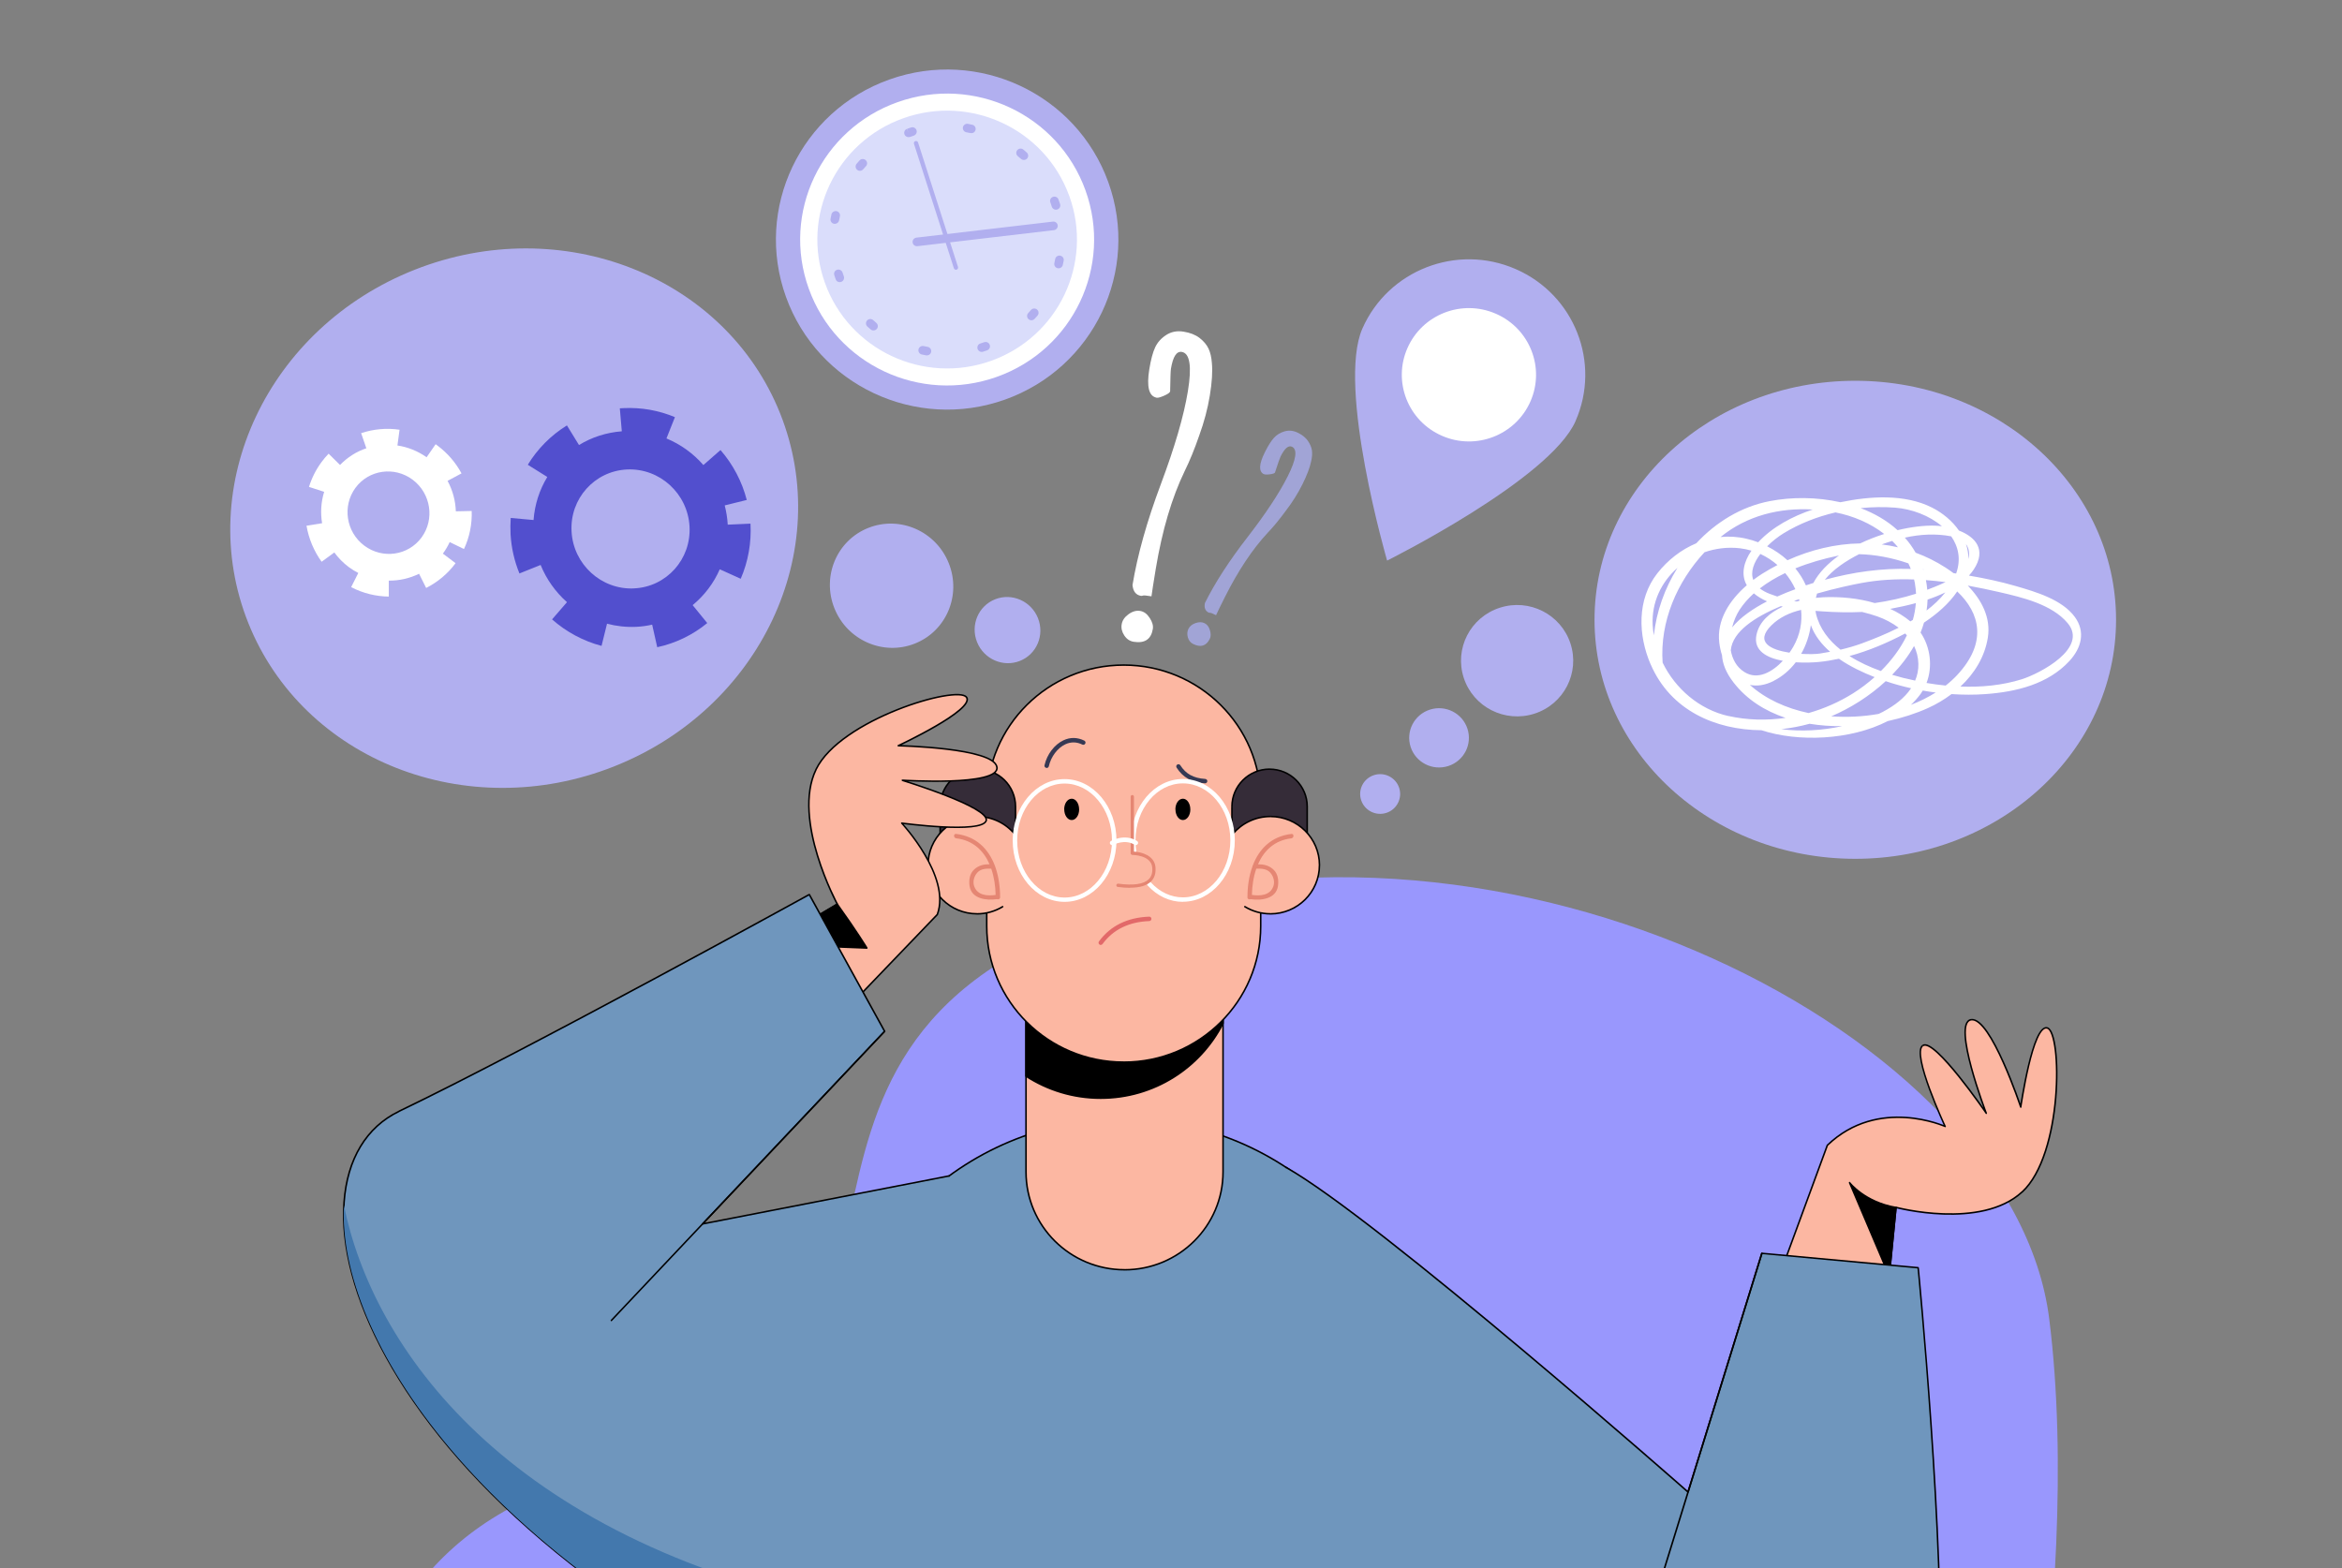 <svg width="539" height="361" viewBox="0 0 539 361" fill="none" xmlns="http://www.w3.org/2000/svg">
<rect x="0" y="0" width="539" height="361" fill="#808080" stroke="none"/>
<g clip-path="url(#clip0_71_928)">
<path d="M158.359 457.178L84.92 458.008C84.92 458.008 55.232 356.236 141.977 338.466C228.722 320.696 160.978 242.38 253.512 210.741C346.046 179.101 463.354 237.736 471.62 303.569C479.886 369.409 459.592 457.178 459.592 457.178H158.359Z" fill="#9997FD"/>
<path d="M190.926 457.804V324.769C190.926 287.631 221.237 257.542 258.615 257.542C295.993 257.542 326.304 287.647 326.304 324.769V457.804H190.926Z" fill="#6F96BD"/>
<path d="M190.918 457.804V457.984H190.926V457.632H190.918V457.812V457.804ZM326.311 457.804V457.624H190.918V457.976H326.311V457.796V457.804ZM326.311 324.769H326.138V457.804H326.493V324.769H326.319H326.311ZM258.622 257.542V257.722C295.914 257.722 326.138 287.749 326.138 324.777H326.493C326.493 287.553 296.111 257.37 258.622 257.37V257.542ZM190.933 324.769H191.107C191.107 287.733 221.339 257.715 258.622 257.715V257.362C221.142 257.362 190.752 287.537 190.752 324.769H190.933ZM190.933 457.804H191.107V324.769H190.752V457.804H190.933ZM190.926 457.624C190.831 457.624 190.744 457.702 190.744 457.804C190.744 457.906 190.823 457.984 190.926 457.984V457.632V457.624ZM326.319 457.804V457.984C326.414 457.984 326.493 457.906 326.493 457.804H326.319ZM190.933 457.804V457.984C191.028 457.984 191.107 457.906 191.107 457.804H190.933Z" fill="black"/>
<path d="M281.472 269.752C281.472 282.181 271.321 292.268 258.804 292.268C246.287 292.268 236.136 282.181 236.136 269.752V232.857C236.136 220.428 246.287 210.341 258.804 210.341C271.321 210.341 281.472 220.428 281.472 232.857V269.752Z" fill="#FCB7A2"/>
<path d="M281.472 232.857H281.299V269.752H281.654V232.857H281.472ZM258.804 210.341V210.521C271.227 210.521 281.299 220.53 281.299 232.865H281.654C281.654 220.334 271.424 210.169 258.804 210.169V210.349V210.341ZM236.136 232.857H236.31C236.31 220.522 246.382 210.513 258.804 210.513V210.161C246.192 210.161 235.955 220.326 235.955 232.857H236.136ZM236.136 269.752H236.31V232.857H235.955V269.752H236.136ZM258.804 292.268V292.087C246.382 292.087 236.31 282.079 236.31 269.744H235.955C235.955 282.274 246.184 292.44 258.804 292.44V292.26V292.268ZM281.472 269.752H281.299C281.299 282.087 271.227 292.095 258.804 292.095V292.448C271.416 292.448 281.654 282.282 281.654 269.752H281.472Z" fill="black"/>
<path d="M258.804 210.349C246.287 210.349 236.136 220.436 236.136 232.865V247.698C241.081 250.901 246.981 252.773 253.322 252.773C265.634 252.773 276.282 245.764 281.48 235.543V232.857C281.48 220.428 271.329 210.341 258.812 210.341L258.804 210.349Z" fill="black"/>
<path d="M258.804 210.341H258.63L258.804 210.349H258.977L258.804 210.341ZM281.472 232.857H281.653C281.653 220.326 271.424 210.161 258.804 210.161V210.513C271.226 210.513 281.298 220.522 281.298 232.857H281.472ZM281.472 235.543H281.653V232.857H281.298V235.543H281.472ZM253.314 252.773V252.953C265.697 252.953 276.4 245.905 281.63 235.629L281.472 235.551L281.314 235.473C276.148 245.638 265.555 252.608 253.314 252.608V252.788V252.773ZM236.128 247.706L236.033 247.855C241.002 251.073 246.933 252.953 253.314 252.953V252.601C247.004 252.601 241.144 250.744 236.222 247.557L236.128 247.706ZM236.128 232.873H235.946V247.706H236.301V232.873H236.128ZM258.796 210.357V210.177C246.184 210.177 235.946 220.342 235.946 232.873H236.301C236.301 220.538 246.373 210.529 258.796 210.529V210.349V210.357ZM258.796 210.349V210.177C258.701 210.177 258.622 210.255 258.622 210.349H258.796ZM281.464 235.551L281.622 235.629C281.622 235.629 281.638 235.575 281.638 235.551H281.456H281.464ZM236.12 247.706H235.938C235.938 247.768 235.97 247.823 236.017 247.855L236.112 247.706H236.12ZM258.788 210.357V210.537C258.883 210.537 258.962 210.459 258.962 210.357H258.788Z" fill="black"/>
<path d="M290.148 213.168C290.148 230.453 276.038 244.479 258.622 244.479C241.207 244.479 227.097 230.461 227.097 213.168V184.395C227.097 167.095 241.207 153.084 258.622 153.084C276.038 153.084 290.148 167.103 290.148 184.395V213.168Z" fill="#FCB7A2"/>
<path d="M290.148 184.395H289.967V213.168H290.322V184.395H290.148ZM258.623 153.084V153.257C275.927 153.257 289.975 167.197 289.975 184.395H290.33C290.33 167.001 276.125 152.904 258.623 152.904V153.084ZM227.097 184.395H227.27C227.27 167.197 241.302 153.257 258.623 153.257V152.904C241.105 152.904 226.916 167.001 226.916 184.395H227.097ZM227.097 213.168H227.27V184.395H226.916V213.168H227.097ZM258.623 244.479V244.299C241.318 244.299 227.27 230.359 227.27 213.161H226.916C226.916 230.555 241.121 244.651 258.623 244.651V244.471V244.479ZM290.148 213.168H289.967C289.967 230.359 275.935 244.307 258.615 244.307V244.659C276.132 244.659 290.322 230.555 290.322 213.168H290.148Z" fill="black"/>
<path d="M233.722 189.423C233.722 194.177 225.046 194.725 225.046 201.789C220.259 201.789 216.37 197.936 216.37 193.174V185.664C216.37 180.91 220.251 177.049 225.046 177.049C229.842 177.049 233.722 180.902 233.722 185.664V189.415V189.423Z" fill="#352C38"/>
<path d="M233.722 189.407H233.541L233.722 189.415H233.896L233.722 189.407ZM233.722 185.656H233.541V189.407H233.896V185.656H233.722ZM225.046 177.041V177.221C229.732 177.221 233.541 180.996 233.541 185.656H233.896C233.896 180.793 229.929 176.869 225.046 176.869V177.049V177.041ZM216.37 185.656H216.544C216.544 181.004 220.346 177.221 225.039 177.221V176.869C220.148 176.869 216.189 180.808 216.189 185.656H216.37ZM216.37 193.167H216.544V185.656H216.189V193.167H216.37ZM225.046 201.781V201.601C220.361 201.601 216.552 197.826 216.552 193.167H216.197C216.197 198.03 220.164 201.961 225.046 201.961V201.781ZM233.722 189.415H233.541C233.541 190.543 233.028 191.428 232.24 192.235C231.443 193.049 230.37 193.77 229.282 194.584C227.105 196.205 224.873 198.147 224.873 201.773H225.228C225.228 198.335 227.334 196.471 229.495 194.866C230.568 194.067 231.672 193.315 232.5 192.477C233.336 191.632 233.904 190.66 233.904 189.415H233.73H233.722ZM225.046 201.781V201.961C225.141 201.961 225.22 201.883 225.22 201.781H225.046Z" fill="black"/>
<path d="M230.765 208.689C229.045 209.738 227.026 210.341 224.865 210.341C218.634 210.341 213.586 205.329 213.586 199.142C213.586 192.955 218.634 187.943 224.865 187.943C228.367 187.943 231.498 189.525 233.565 192.023" fill="#FCB7A2"/>
<path d="M224.865 187.943V188.115C228.311 188.115 231.395 189.674 233.422 192.133L233.556 192.023L233.69 191.913C231.592 189.376 228.414 187.771 224.857 187.771V187.951L224.865 187.943ZM213.586 199.142H213.759C213.759 193.049 218.728 188.115 224.857 188.115V187.763C218.531 187.763 213.404 192.853 213.404 199.142H213.586ZM224.865 210.341V210.161C218.736 210.161 213.767 205.227 213.767 199.134H213.412C213.412 205.415 218.539 210.513 224.865 210.513V210.333V210.341ZM230.764 208.689L230.67 208.54C228.974 209.574 226.986 210.169 224.865 210.169V210.521C227.057 210.521 229.108 209.91 230.851 208.845L230.756 208.697L230.764 208.689ZM233.43 192.133C233.493 192.211 233.604 192.219 233.683 192.156C233.761 192.094 233.769 191.984 233.706 191.906L233.43 192.133ZM230.859 208.845C230.946 208.798 230.969 208.689 230.914 208.603C230.867 208.516 230.756 208.493 230.67 208.548L230.859 208.845Z" fill="black"/>
<path d="M224.234 204.084C223.808 202.979 224.155 201.711 224.92 200.857C225.724 199.949 226.986 199.909 228.13 199.949C228.785 201.852 229.092 203.935 229.14 205.987C227.278 206.269 225.007 206.104 224.242 204.084H224.234ZM229.021 199.447C229.021 199.346 228.974 199.228 228.919 199.15C227.475 195.414 224.683 192.509 220.061 191.945C219.407 191.866 219.422 192.877 220.061 192.955C223.973 193.425 226.387 195.829 227.736 198.923C226.426 198.931 225.235 199.173 224.202 200.129C223.145 201.108 222.94 202.611 223.145 203.958C223.603 206.911 227.034 207.318 229.424 206.958C229.723 207.091 230.173 206.958 230.173 206.527C230.173 204.092 229.818 201.64 229.029 199.44L229.021 199.447Z" fill="#E58673"/>
<path d="M283.531 189.423C283.531 194.177 292.191 194.725 292.191 201.789C296.979 201.789 300.851 197.936 300.851 193.174V185.664C300.851 180.91 296.971 177.049 292.191 177.049C287.411 177.049 283.531 180.902 283.531 185.664V189.415V189.423Z" fill="#352C38"/>
<path d="M283.531 189.407H283.349L283.531 189.415H283.704L283.531 189.407ZM283.531 185.656H283.349V189.407H283.704V185.656H283.531ZM292.191 177.041V176.861C287.309 176.861 283.349 180.793 283.349 185.648H283.704C283.704 180.981 287.506 177.214 292.191 177.214V177.033V177.041ZM300.851 185.656H301.025C301.025 180.808 297.065 176.869 292.183 176.869V177.221C296.868 177.221 300.67 181.004 300.67 185.656H300.843H300.851ZM300.851 193.167H301.025V185.656H300.67V193.167H300.843H300.851ZM292.191 201.781V201.961C297.073 201.961 301.033 198.03 301.033 193.167H300.678C300.678 197.834 296.876 201.601 292.191 201.601V201.781ZM283.531 189.415H283.349C283.349 190.668 283.925 191.632 284.753 192.477C285.581 193.323 286.678 194.067 287.75 194.866C289.911 196.479 292.009 198.335 292.009 201.773H292.364C292.364 198.147 290.132 196.197 287.963 194.584C286.867 193.77 285.802 193.049 285.005 192.235C284.209 191.428 283.704 190.543 283.704 189.415H283.531ZM292.191 201.781H292.017C292.017 201.875 292.096 201.961 292.191 201.961V201.781Z" fill="black"/>
<path d="M286.488 208.689C288.208 209.738 290.227 210.341 292.388 210.341C298.619 210.341 303.667 205.329 303.667 199.142C303.667 192.955 298.619 187.943 292.388 187.943C288.886 187.943 285.755 189.525 283.688 192.007" fill="#FCB7A2"/>
<path d="M292.388 187.943V187.763C288.831 187.763 285.652 189.368 283.554 191.898L283.688 192.007L283.822 192.117C285.857 189.674 288.941 188.115 292.38 188.115V187.943H292.388ZM303.667 199.142H303.848C303.848 192.861 298.722 187.763 292.396 187.763V188.115C298.524 188.115 303.493 193.049 303.493 199.142H303.667ZM292.388 210.341V210.521C298.714 210.521 303.84 205.431 303.84 199.142H303.486C303.486 205.235 298.517 210.169 292.388 210.169V210.349V210.341ZM286.488 208.689L286.394 208.838C288.145 209.903 290.195 210.513 292.38 210.513V210.161C290.259 210.161 288.271 209.566 286.575 208.532L286.48 208.681L286.488 208.689ZM283.554 191.898C283.491 191.976 283.499 192.086 283.578 192.148C283.657 192.211 283.767 192.203 283.83 192.125L283.554 191.898ZM286.583 208.54C286.496 208.493 286.394 208.516 286.338 208.595C286.283 208.681 286.315 208.783 286.394 208.838L286.583 208.54Z" fill="black"/>
<path d="M288.121 205.987C288.168 203.935 288.468 201.836 289.131 199.949C290.266 199.917 291.536 199.949 292.341 200.857C293.098 201.711 293.453 202.98 293.027 204.084C292.262 206.104 289.99 206.269 288.129 205.987H288.121ZM287.088 206.535C287.088 206.966 287.522 207.107 287.837 206.966C290.235 207.334 293.666 206.911 294.115 203.966C294.321 202.619 294.115 201.116 293.059 200.137C292.025 199.181 290.834 198.938 289.525 198.931C290.866 195.829 293.287 193.425 297.199 192.963C297.838 192.885 297.854 191.866 297.199 191.953C292.577 192.509 289.785 195.414 288.342 199.158C288.287 199.252 288.239 199.353 288.239 199.455C287.435 201.64 287.096 204.107 287.096 206.543L287.088 206.535Z" fill="#E58673"/>
<path d="M253.33 217.507C253.228 217.507 253.125 217.476 253.031 217.405C252.802 217.249 252.754 216.928 252.912 216.701C255.554 213.098 259.427 211.187 264.467 210.991C264.751 210.96 264.98 211.195 264.996 211.485C264.996 211.767 264.791 211.994 264.499 212.009C259.798 212.19 256.178 213.967 253.74 217.296C253.638 217.429 253.488 217.499 253.33 217.499V217.507Z" fill="#E26969"/>
<path d="M277.347 180.307H277.315C274.31 180.111 272.236 178.96 270.785 176.681C270.635 176.438 270.706 176.133 270.942 175.984C271.187 175.835 271.494 175.906 271.644 176.141C272.914 178.145 274.681 179.117 277.378 179.289C277.662 179.312 277.875 179.547 277.86 179.821C277.836 180.096 277.615 180.299 277.355 180.299H277.347V180.307Z" fill="#363954"/>
<path d="M240.892 176.751C240.892 176.751 240.813 176.751 240.773 176.744C240.497 176.689 240.324 176.415 240.387 176.141C240.963 173.619 242.666 171.379 244.749 170.4C246.318 169.656 247.975 169.695 249.544 170.471C249.797 170.596 249.899 170.901 249.773 171.152C249.647 171.403 249.339 171.504 249.087 171.379C247.801 170.745 246.444 170.721 245.175 171.324C243.376 172.17 241.886 174.151 241.381 176.376C241.326 176.618 241.121 176.775 240.884 176.775H240.892V176.751Z" fill="#363954"/>
<path d="M273.774 186.298C273.774 187.559 273.088 188.577 272.236 188.577C271.384 188.577 270.698 187.551 270.698 186.298C270.698 185.045 271.384 184.019 272.236 184.019C273.088 184.019 273.774 185.045 273.774 186.298Z" fill="black"/>
<path d="M272.236 184.019V184.191C272.583 184.191 272.922 184.403 273.175 184.779C273.427 185.163 273.593 185.695 273.593 186.29H273.948C273.948 185.632 273.766 185.029 273.467 184.583C273.167 184.137 272.733 183.839 272.228 183.839V184.019H272.236ZM270.698 186.298H270.872C270.872 185.703 271.037 185.17 271.29 184.787C271.55 184.403 271.881 184.199 272.228 184.199V183.847C271.723 183.847 271.29 184.152 270.99 184.591C270.69 185.037 270.509 185.64 270.509 186.298H270.69H270.698ZM272.236 188.577V188.397C271.889 188.397 271.55 188.186 271.298 187.81C271.045 187.426 270.879 186.893 270.879 186.298H270.525C270.525 186.956 270.706 187.559 271.006 188.005C271.305 188.452 271.739 188.757 272.244 188.757V188.577H272.236ZM273.774 186.298H273.593C273.593 186.901 273.427 187.434 273.175 187.818C272.914 188.193 272.583 188.405 272.236 188.405V188.757C272.741 188.757 273.167 188.46 273.474 188.013C273.774 187.567 273.956 186.964 273.956 186.298H273.782H273.774Z" fill="black"/>
<path d="M248.18 186.298C248.18 187.559 247.493 188.577 246.642 188.577C245.79 188.577 245.104 187.551 245.104 186.298C245.104 185.045 245.79 184.019 246.642 184.019C247.493 184.019 248.18 185.045 248.18 186.298Z" fill="black"/>
<path d="M246.642 184.019V184.191C246.989 184.191 247.328 184.403 247.58 184.779C247.833 185.163 247.998 185.695 247.998 186.29H248.353C248.353 185.632 248.172 185.029 247.872 184.583C247.573 184.137 247.139 183.839 246.634 183.839V184.019H246.642ZM245.104 186.298H245.277C245.277 185.703 245.443 185.17 245.695 184.787C245.956 184.403 246.287 184.199 246.634 184.199V183.847C246.129 183.847 245.695 184.152 245.396 184.591C245.096 185.037 244.915 185.64 244.915 186.298H245.096H245.104ZM246.642 188.577V188.397C246.295 188.397 245.956 188.186 245.703 187.81C245.451 187.426 245.285 186.893 245.285 186.298H244.93C244.93 186.956 245.112 187.559 245.411 188.005C245.711 188.452 246.145 188.757 246.65 188.757V188.577H246.642ZM248.18 186.298H247.998C247.998 186.901 247.833 187.434 247.58 187.818C247.32 188.193 246.989 188.405 246.642 188.405V188.757C247.147 188.757 247.573 188.46 247.88 188.013C248.18 187.567 248.361 186.964 248.361 186.298H248.188H248.18Z" fill="black"/>
<path d="M272.236 207.584C269.208 207.584 266.313 206.237 264.104 203.786C263.923 203.583 263.931 203.261 264.136 203.066C264.341 202.87 264.664 202.893 264.862 203.097C266.881 205.321 269.499 206.551 272.236 206.551C278.262 206.551 283.16 200.669 283.16 193.433C283.16 186.196 278.262 180.315 272.236 180.315C266.21 180.315 261.328 186.196 261.328 193.433C261.328 194.239 261.383 195.038 261.509 195.829C261.557 196.103 261.36 196.362 261.084 196.409C260.8 196.456 260.547 196.26 260.5 195.986C260.374 195.156 260.303 194.286 260.303 193.433C260.303 185.64 265.658 179.305 272.244 179.305C278.83 179.305 284.186 185.64 284.186 193.433C284.186 201.225 278.83 207.561 272.244 207.561H272.236V207.584Z" fill="white"/>
<path d="M260.074 204.358C259.222 204.358 258.276 204.287 257.25 204.154C257.045 204.131 256.895 203.935 256.919 203.724C256.943 203.52 257.14 203.371 257.353 203.395C260.831 203.864 263.189 203.528 264.365 202.392C265.027 201.742 265.303 200.81 265.177 199.62C264.877 196.793 260.681 196.793 260.61 196.785C260.516 196.761 260.413 196.753 260.334 196.667C260.263 196.597 260.216 196.495 260.216 196.393V183.369C260.216 183.166 260.389 182.993 260.594 182.993C260.8 182.993 260.973 183.166 260.973 183.369V196.017C262.748 196.111 265.642 196.918 265.918 199.518C266.068 200.951 265.721 202.102 264.877 202.917C263.899 203.864 262.282 204.327 260.058 204.327V204.358H260.074Z" fill="#E58673"/>
<path d="M245.009 180.354C238.983 180.354 234.101 186.236 234.101 193.472C234.101 200.708 238.999 206.59 245.009 206.59C251.019 206.59 255.917 200.708 255.917 193.472C255.917 186.236 251.019 180.354 245.009 180.354ZM245.009 207.584C238.423 207.584 233.067 201.249 233.067 193.456C233.067 185.664 238.423 179.328 245.009 179.328C251.595 179.328 256.95 185.664 256.95 193.456C256.95 201.249 251.595 207.584 245.009 207.584Z" fill="white"/>
<path d="M261.446 194.545C261.351 194.545 261.265 194.521 261.17 194.467C258.851 193.018 256.232 194.467 256.201 194.467C255.956 194.6 255.649 194.521 255.499 194.271C255.349 194.02 255.444 193.723 255.68 193.574C255.807 193.503 258.843 191.804 261.69 193.574C261.935 193.723 261.998 194.044 261.848 194.271C261.754 194.42 261.588 194.514 261.414 194.514L261.438 194.545H261.446Z" fill="white"/>
<path d="M169.567 221.893L192.7 208.109C192.7 208.109 182.195 188.679 187.81 177.127C193.434 165.576 220.385 157.619 222.436 160.493C224.486 163.375 206.732 171.661 206.732 171.661C206.732 171.661 228.809 172.115 229.447 176.595C230.102 181.075 207.686 179.618 207.686 179.618C207.686 179.618 227.949 185.82 226.987 188.906C226.032 191.992 207.552 189.486 207.552 189.486C207.552 189.486 218.934 201.75 215.771 210.467L188.796 238.558L169.575 221.924L169.567 221.893Z" fill="#FCB7A2"/>
<path d="M169.567 221.908H169.74L169.567 221.901H169.385L169.567 221.908ZM188.788 238.543L188.906 238.41L169.685 221.775L169.567 221.908L169.448 222.042L188.67 238.676L188.788 238.543ZM215.763 210.451L215.637 210.326L188.662 238.417L188.788 238.543L188.914 238.668L215.889 210.576L215.763 210.451ZM207.544 189.47C207.455 189.548 207.41 189.587 207.41 189.587C207.41 189.587 207.426 189.603 207.434 189.611C207.457 189.634 207.489 189.666 207.528 189.713C207.607 189.807 207.733 189.94 207.883 190.112C208.183 190.465 208.617 190.974 209.122 191.616C210.139 192.9 211.456 194.694 212.671 196.761C213.893 198.829 215.006 201.163 215.621 203.52C216.236 205.877 216.346 208.234 215.573 210.373L215.739 210.435L215.905 210.498C216.709 208.274 216.591 205.838 215.96 203.442C215.329 201.045 214.201 198.68 212.971 196.597C211.74 194.514 210.415 192.697 209.39 191.412C208.877 190.77 208.443 190.253 208.136 189.901C207.986 189.721 207.86 189.587 207.781 189.493C207.741 189.446 207.71 189.415 207.686 189.392C207.678 189.376 207.67 189.368 207.663 189.368C207.663 189.368 207.618 189.407 207.528 189.486L207.544 189.47ZM226.979 188.89L226.805 188.836C226.71 189.141 226.387 189.415 225.803 189.634C225.228 189.854 224.447 190.01 223.516 190.104C221.663 190.3 219.273 190.277 216.906 190.159C214.54 190.042 212.206 189.822 210.455 189.634C209.579 189.54 208.854 189.454 208.349 189.392C208.096 189.36 207.899 189.337 207.765 189.321C207.694 189.313 207.647 189.306 207.607 189.298C207.592 189.298 207.576 189.298 207.568 189.298C207.568 189.298 207.568 189.298 207.56 189.298C207.56 189.298 207.56 189.298 207.536 189.47C207.521 189.585 207.513 189.642 207.513 189.642C207.513 189.642 207.513 189.642 207.521 189.642C207.528 189.642 207.544 189.642 207.56 189.642C207.592 189.642 207.647 189.65 207.718 189.666C207.852 189.681 208.057 189.713 208.309 189.736C208.814 189.799 209.548 189.885 210.415 189.979C212.166 190.167 214.509 190.386 216.883 190.504C219.257 190.621 221.663 190.653 223.548 190.449C224.486 190.347 225.306 190.19 225.922 189.956C226.529 189.721 226.994 189.399 227.136 188.93L226.963 188.875L226.979 188.89ZM207.678 179.602C207.641 179.712 207.623 179.769 207.623 179.774C207.623 179.774 207.623 179.774 207.631 179.774C207.639 179.774 207.655 179.774 207.67 179.79C207.71 179.806 207.765 179.821 207.836 179.845C207.986 179.892 208.199 179.962 208.475 180.049C209.027 180.221 209.816 180.479 210.754 180.793C212.639 181.419 215.14 182.288 217.608 183.26C220.077 184.223 222.514 185.288 224.265 186.298C225.141 186.807 225.843 187.293 226.284 187.739C226.742 188.193 226.884 188.562 226.797 188.851L226.963 188.906L227.128 188.961C227.278 188.475 227.002 187.974 226.529 187.496C226.048 187.011 225.322 186.51 224.439 186.001C222.664 184.975 220.211 183.91 217.735 182.938C215.258 181.967 212.75 181.098 210.865 180.464C209.918 180.15 209.13 179.892 208.577 179.72C208.301 179.633 208.081 179.563 207.939 179.516C207.868 179.493 207.804 179.477 207.765 179.461C207.749 179.461 207.733 179.453 207.718 179.446H207.71C207.71 179.446 207.71 179.446 207.655 179.61L207.678 179.602ZM229.439 176.579L229.266 176.603C229.337 177.073 229.108 177.48 228.588 177.848C228.067 178.216 227.27 178.521 226.269 178.764C224.281 179.25 221.552 179.493 218.792 179.586C216.039 179.68 213.255 179.641 211.172 179.571C210.131 179.54 209.256 179.5 208.648 179.469C208.341 179.453 208.104 179.438 207.939 179.43C207.86 179.43 207.797 179.422 207.749 179.422C207.726 179.422 207.71 179.422 207.702 179.422C207.702 179.422 207.694 179.422 207.686 179.422C207.686 179.422 207.686 179.422 207.678 179.594C207.673 179.709 207.67 179.767 207.67 179.767C207.67 179.767 207.67 179.767 207.686 179.767C207.694 179.767 207.71 179.767 207.733 179.767C207.773 179.767 207.836 179.767 207.923 179.774C208.088 179.782 208.325 179.798 208.633 179.814C209.248 179.845 210.123 179.884 211.164 179.915C213.255 179.978 216.047 180.025 218.815 179.923C221.576 179.829 224.336 179.586 226.363 179.093C227.373 178.842 228.225 178.529 228.801 178.122C229.384 177.707 229.715 177.182 229.621 176.54L229.447 176.563L229.439 176.579ZM206.724 171.645C206.724 171.765 206.724 171.825 206.724 171.825H206.74C206.74 171.825 206.763 171.825 206.787 171.825C206.826 171.825 206.89 171.825 206.968 171.825C207.126 171.825 207.371 171.833 207.67 171.849C208.278 171.872 209.137 171.904 210.179 171.959C212.253 172.068 215.029 172.272 217.821 172.601C220.621 172.937 223.421 173.415 225.567 174.081C226.639 174.418 227.539 174.794 228.177 175.224C228.824 175.655 229.195 176.117 229.258 176.603L229.432 176.579L229.605 176.556C229.51 175.921 229.053 175.389 228.367 174.935C227.681 174.48 226.75 174.089 225.661 173.752C223.484 173.078 220.653 172.593 217.853 172.256C215.045 171.919 212.261 171.724 210.186 171.606C209.145 171.551 208.278 171.512 207.67 171.496C207.371 171.489 207.126 171.481 206.968 171.473C206.89 171.473 206.826 171.473 206.787 171.473C206.763 171.473 206.748 171.473 206.74 171.473C206.74 171.473 206.732 171.473 206.724 171.473C206.724 171.473 206.724 171.473 206.724 171.653V171.645ZM222.428 160.477L222.286 160.579C222.483 160.861 222.467 161.221 222.191 161.699C221.915 162.177 221.41 162.717 220.724 163.305C219.359 164.479 217.348 165.772 215.258 166.985C213.168 168.199 211.015 169.319 209.39 170.142C208.577 170.549 207.891 170.886 207.41 171.121C207.173 171.238 206.976 171.324 206.85 171.387C206.787 171.418 206.74 171.442 206.7 171.457C206.684 171.465 206.669 171.473 206.661 171.473C206.661 171.473 206.661 171.473 206.653 171.473C206.653 171.473 206.679 171.525 206.732 171.63C206.784 171.734 206.811 171.786 206.811 171.786C206.811 171.786 206.811 171.786 206.819 171.786C206.826 171.786 206.842 171.778 206.858 171.771C206.89 171.755 206.945 171.731 207.008 171.7C207.134 171.637 207.331 171.551 207.568 171.434C208.049 171.199 208.735 170.862 209.555 170.455C211.188 169.633 213.349 168.505 215.447 167.291C217.537 166.077 219.58 164.761 220.968 163.571C221.663 162.976 222.207 162.396 222.506 161.871C222.806 161.347 222.901 160.814 222.585 160.376L222.443 160.477H222.428ZM187.802 177.112L187.96 177.19C189.348 174.339 192.053 171.7 195.398 169.382C198.734 167.064 202.678 165.082 206.519 163.547C210.36 162.012 214.083 160.932 216.97 160.415C218.413 160.156 219.643 160.039 220.574 160.07C221.039 160.086 221.418 160.141 221.71 160.235C222.002 160.329 222.183 160.446 222.286 160.579L222.428 160.477L222.57 160.376C222.412 160.148 222.144 160 221.812 159.898C221.481 159.796 221.063 159.741 220.582 159.718C219.62 159.686 218.366 159.804 216.906 160.07C213.988 160.595 210.242 161.683 206.385 163.226C202.528 164.769 198.553 166.758 195.193 169.092C191.833 171.426 189.064 174.112 187.644 177.041L187.802 177.12V177.112ZM192.692 208.094C192.798 208.036 192.85 208.007 192.85 208.007C192.85 208.007 192.85 208.007 192.85 208C192.85 207.992 192.834 207.976 192.826 207.96C192.811 207.921 192.779 207.866 192.74 207.796C192.661 207.655 192.558 207.436 192.416 207.162C192.14 206.606 191.754 205.807 191.304 204.812C190.405 202.815 189.277 200.035 188.315 196.894C186.39 190.598 185.192 182.907 187.968 177.198L187.81 177.12L187.652 177.041C184.813 182.884 186.051 190.684 187.976 196.996C188.938 200.152 190.082 202.956 190.981 204.961C191.43 205.963 191.817 206.77 192.101 207.326C192.243 207.6 192.353 207.819 192.424 207.968C192.464 208.039 192.495 208.094 192.511 208.133C192.519 208.148 192.527 208.164 192.535 208.172V208.18C192.535 208.18 192.587 208.151 192.692 208.094ZM169.559 221.885L169.653 222.034L192.787 208.242L192.692 208.094L192.598 207.945L169.464 221.736L169.559 221.885ZM169.559 221.893H169.377C169.377 221.94 169.401 221.995 169.441 222.026L169.559 221.893ZM188.78 238.527L188.662 238.66C188.733 238.723 188.843 238.715 188.906 238.652L188.78 238.527ZM215.755 210.435L215.881 210.56C215.881 210.56 215.913 210.521 215.921 210.498L215.755 210.435ZM207.536 189.454L207.56 189.282C207.489 189.274 207.41 189.306 207.379 189.376C207.347 189.439 207.355 189.525 207.402 189.58L207.536 189.462V189.454ZM226.971 188.875L226.805 188.82L226.979 188.875H226.971ZM207.67 179.586V179.414C207.592 179.414 207.513 179.469 207.497 179.555C207.481 179.641 207.536 179.727 207.623 179.759L207.678 179.594L207.67 179.586ZM206.716 171.63L206.637 171.473C206.566 171.504 206.519 171.59 206.543 171.669C206.558 171.747 206.629 171.81 206.716 171.81V171.63ZM192.692 208.078L192.787 208.227C192.866 208.18 192.897 208.078 192.85 207.992L192.692 208.078ZM169.559 221.869L169.464 221.721C169.409 221.752 169.377 221.807 169.377 221.869H169.559Z" fill="black"/>
<path d="M192.692 208.117L177.249 217.327L199.507 218.22C199.507 218.22 197.283 214.531 192.692 208.125V208.117Z" fill="black"/>
<path d="M199.507 218.212L199.657 218.118C199.657 218.118 199.657 218.118 199.657 218.11C199.657 218.11 199.649 218.095 199.633 218.079C199.618 218.048 199.586 218.008 199.555 217.954C199.484 217.836 199.381 217.672 199.239 217.445C198.955 216.998 198.537 216.332 197.969 215.471C196.841 213.748 195.13 211.218 192.835 208.015L192.693 208.117L192.551 208.219C194.846 211.422 196.55 213.944 197.677 215.659C198.245 216.52 198.663 217.178 198.939 217.625C199.081 217.844 199.184 218.016 199.255 218.126C199.286 218.181 199.318 218.228 199.334 218.251C199.342 218.267 199.35 218.275 199.35 218.282L199.499 218.189L199.507 218.212ZM177.249 217.327V217.507L199.499 218.392V218.212L199.515 218.04L177.257 217.155V217.327H177.249ZM192.685 208.117L192.59 207.968L177.147 217.178L177.241 217.327L177.336 217.476L192.779 208.266L192.685 208.117ZM199.499 218.212V218.392C199.555 218.392 199.618 218.361 199.649 218.306C199.681 218.251 199.681 218.181 199.649 218.126L199.499 218.22V218.212ZM177.241 217.327L177.147 217.178C177.076 217.217 177.044 217.296 177.068 217.374C177.084 217.452 177.155 217.507 177.233 217.507V217.327H177.241ZM192.693 208.117L192.835 208.015C192.779 207.937 192.677 207.921 192.598 207.968L192.693 208.117Z" fill="black"/>
<path d="M190.925 395.339C80.976 345.609 61.81 270.214 91.829 255.796C121.848 241.378 186.256 205.901 186.256 205.901L203.592 237.384L161.703 281.711L218.429 270.668" fill="#6F96BD"/>
<path d="M161.703 281.711L161.734 281.883L218.46 270.84L218.429 270.668L218.397 270.496L161.671 281.538L161.703 281.711ZM203.592 237.384L203.466 237.266L161.577 281.593L161.703 281.711L161.829 281.828L203.719 237.501L203.592 237.384ZM186.256 205.901L186.098 205.987L203.435 237.47L203.592 237.384L203.75 237.298L186.414 205.815L186.256 205.901ZM91.829 255.796L91.908 255.952C106.925 248.74 130.532 236.264 150.385 225.597C160.315 220.264 169.298 215.377 175.805 211.821C179.055 210.044 181.689 208.603 183.511 207.608C184.418 207.107 185.128 206.723 185.609 206.457C185.846 206.324 186.035 206.222 186.154 206.159C186.217 206.128 186.264 206.097 186.296 206.081C186.311 206.073 186.319 206.065 186.327 206.065C186.327 206.065 186.327 206.065 186.335 206.065C186.335 206.065 186.335 206.065 186.248 205.909C186.19 205.804 186.161 205.752 186.161 205.752C186.161 205.752 186.161 205.752 186.154 205.752C186.154 205.752 186.138 205.76 186.122 205.768C186.09 205.783 186.043 205.807 185.98 205.846C185.854 205.916 185.672 206.01 185.436 206.143C184.955 206.41 184.253 206.794 183.338 207.295C181.516 208.289 178.889 209.738 175.632 211.508C169.125 215.064 160.141 219.943 150.211 225.284C130.359 235.958 106.752 248.426 91.742 255.631L91.821 255.788L91.829 255.796ZM190.925 395.339L190.996 395.183C136.045 370.333 103.802 339.069 89.045 312.246C81.662 298.831 78.657 286.535 79.367 276.706C80.069 266.878 84.478 259.532 91.916 255.96L91.837 255.804L91.758 255.647C84.178 259.281 79.722 266.768 79.012 276.683C78.302 286.598 81.331 298.964 88.737 312.418C103.542 339.328 135.856 370.631 190.854 395.504L190.925 395.347V395.339ZM218.46 270.84C218.555 270.825 218.618 270.731 218.602 270.637C218.586 270.543 218.492 270.48 218.397 270.496L218.468 270.84H218.46ZM161.703 281.711L161.577 281.593C161.521 281.648 161.514 281.734 161.553 281.797C161.592 281.859 161.663 281.899 161.742 281.883L161.711 281.711H161.703ZM203.592 237.384L203.719 237.501C203.774 237.446 203.782 237.36 203.742 237.298L203.585 237.384H203.592ZM186.256 205.901L186.414 205.815C186.39 205.775 186.351 205.744 186.311 205.728C186.264 205.713 186.217 205.728 186.177 205.744L186.264 205.901H186.256ZM190.854 395.504C190.941 395.543 191.052 395.504 191.091 395.418C191.13 395.332 191.091 395.222 191.004 395.183L190.854 395.504Z" fill="black"/>
<path d="M140.699 303.937L140.825 304.054L203.719 237.493L203.592 237.376L203.466 237.258L140.573 303.819L140.699 303.937ZM203.727 237.501C203.798 237.431 203.79 237.321 203.719 237.251C203.648 237.188 203.537 237.188 203.466 237.258L203.727 237.501ZM140.573 303.819C140.51 303.89 140.51 303.999 140.581 304.07C140.652 304.132 140.762 304.133 140.833 304.062L140.573 303.819Z" fill="black"/>
<path d="M79.154 277.442C77.609 307.171 109.158 358.343 190.926 395.332L194.893 370.294C115.925 354.122 85.669 309.709 79.154 277.435V277.442Z" fill="#4378AD"/>
<path d="M433.469 307.21L436.363 277.936C436.363 277.936 455.9 283.128 465.381 274.396C474.846 265.656 474.593 237.736 471.21 236.632C467.834 235.528 465.073 254.833 465.073 254.833C465.073 254.833 458.14 234.016 453.645 234.713C449.149 235.41 457.131 256.258 457.131 256.258C457.131 256.258 445.213 238.848 442.523 240.673C439.842 242.482 447.674 259.289 447.674 259.289C447.674 259.289 432.333 252.326 420.565 263.596L403.607 309.709L433.461 307.202H433.469V307.21Z" fill="#FCB7A2"/>
<path d="M433.461 307.195L433.335 307.32H433.342L433.469 307.21L433.595 307.085H433.587L433.461 307.195ZM403.607 309.701L403.623 309.873L433.477 307.367L433.461 307.195L433.445 307.022L403.591 309.528L403.607 309.701ZM420.565 263.588L420.399 263.526L403.442 309.638L403.607 309.701L403.773 309.763L420.731 263.651L420.565 263.588ZM447.674 259.281C447.721 259.177 447.745 259.124 447.745 259.124C447.745 259.124 447.745 259.124 447.737 259.124C447.737 259.124 447.721 259.116 447.705 259.109C447.674 259.093 447.634 259.077 447.571 259.054C447.453 259.007 447.279 258.936 447.058 258.85C446.609 258.678 445.962 258.451 445.15 258.208C443.517 257.73 441.222 257.206 438.548 257.041C433.208 256.704 426.378 257.793 420.447 263.471L420.573 263.596L420.699 263.721C426.536 258.13 433.264 257.065 438.532 257.394C441.167 257.558 443.438 258.075 445.055 258.545C445.86 258.78 446.498 259.007 446.94 259.171C447.161 259.257 447.327 259.32 447.445 259.367C447.5 259.391 447.547 259.406 447.571 259.422C447.587 259.422 447.595 259.43 447.603 259.438C447.603 259.438 447.626 259.383 447.674 259.273V259.281ZM442.523 240.665L442.421 240.516C442.011 240.791 441.837 241.323 441.798 241.973C441.75 242.631 441.845 243.453 442.018 244.37C442.381 246.21 443.107 248.497 443.919 250.713C444.732 252.93 445.631 255.091 446.325 256.696C446.672 257.495 446.972 258.161 447.177 258.631C447.279 258.866 447.366 259.046 447.421 259.171C447.453 259.234 447.469 259.281 447.484 259.312C447.484 259.328 447.5 259.344 447.5 259.351C447.5 259.351 447.5 259.351 447.5 259.359C447.5 259.359 447.553 259.336 447.658 259.289C447.763 259.242 447.816 259.218 447.816 259.218C447.816 259.218 447.816 259.218 447.816 259.21C447.816 259.203 447.808 259.187 447.8 259.171C447.784 259.14 447.76 259.093 447.737 259.03C447.682 258.905 447.595 258.725 447.492 258.498C447.287 258.036 446.987 257.37 446.64 256.571C445.946 254.966 445.055 252.812 444.243 250.604C443.43 248.395 442.705 246.132 442.35 244.315C442.176 243.406 442.089 242.615 442.129 242.004C442.168 241.386 442.334 240.994 442.602 240.822L442.5 240.673L442.523 240.665ZM457.131 256.25C457.23 256.182 457.28 256.148 457.28 256.148C457.28 256.148 457.28 256.148 457.28 256.14C457.28 256.133 457.265 256.117 457.257 256.101C457.233 256.07 457.202 256.023 457.154 255.953C457.067 255.827 456.933 255.639 456.768 255.404C456.437 254.934 455.963 254.261 455.38 253.454C454.22 251.849 452.643 249.726 450.986 247.659C449.33 245.591 447.579 243.579 446.073 242.192C445.323 241.503 444.621 240.955 444.014 240.642C443.422 240.336 442.855 240.219 442.437 240.509L442.539 240.657L442.642 240.806C442.886 240.642 443.28 240.665 443.856 240.963C444.416 241.253 445.087 241.769 445.836 242.459C447.319 243.829 449.054 245.826 450.71 247.886C452.367 249.946 453.936 252.06 455.096 253.666C455.671 254.464 456.153 255.138 456.484 255.608C456.649 255.843 456.776 256.031 456.862 256.156C456.91 256.219 456.941 256.266 456.965 256.305C456.973 256.321 456.989 256.336 456.989 256.344C456.989 256.344 456.989 256.344 456.989 256.352C456.989 256.352 457.039 256.318 457.138 256.25H457.131ZM453.644 234.705L453.621 234.533C452.966 234.635 452.564 235.105 452.335 235.778C452.114 236.444 452.059 237.345 452.114 238.378C452.233 240.454 452.808 243.14 453.526 245.787C454.244 248.442 455.104 251.073 455.782 253.039C456.121 254.026 456.413 254.84 456.626 255.412C456.728 255.702 456.815 255.921 456.87 256.078C456.902 256.156 456.918 256.211 456.933 256.25C456.933 256.274 456.949 256.281 456.949 256.297V256.305C456.949 256.305 457.004 256.284 457.115 256.242C457.225 256.201 457.28 256.18 457.28 256.18C457.28 256.18 457.28 256.18 457.28 256.172C457.28 256.164 457.273 256.148 457.265 256.125C457.249 256.086 457.225 256.031 457.202 255.953C457.146 255.804 457.06 255.577 456.957 255.295C456.744 254.723 456.452 253.908 456.113 252.929C455.435 250.964 454.583 248.34 453.865 245.693C453.147 243.046 452.58 240.391 452.461 238.355C452.406 237.337 452.461 236.491 452.666 235.888C452.864 235.285 453.195 234.956 453.668 234.878L453.644 234.705ZM465.073 254.825C465.184 254.788 465.239 254.77 465.239 254.77C465.239 254.77 465.239 254.77 465.239 254.762C465.239 254.754 465.231 254.739 465.223 254.715C465.207 254.676 465.191 254.621 465.168 254.543C465.113 254.394 465.042 254.167 464.939 253.885C464.742 253.313 464.45 252.507 464.095 251.535C463.377 249.593 462.368 247.009 461.216 244.448C460.065 241.887 458.771 239.334 457.486 237.47C456.839 236.538 456.192 235.763 455.553 235.246C454.914 234.729 454.267 234.447 453.629 234.541L453.652 234.713L453.676 234.885C454.165 234.807 454.717 235.026 455.316 235.512C455.916 235.998 456.547 236.742 457.186 237.658C458.456 239.498 459.741 242.02 460.885 244.581C462.029 247.134 463.038 249.711 463.756 251.653C464.119 252.624 464.403 253.431 464.6 254.002C464.702 254.284 464.773 254.511 464.829 254.66C464.852 254.739 464.876 254.793 464.884 254.833C464.884 254.856 464.892 254.864 464.9 254.88V254.887C464.9 254.887 464.955 254.869 465.065 254.833L465.073 254.825ZM471.209 236.624L471.265 236.46C470.744 236.287 470.263 236.53 469.845 236.969C469.427 237.415 469.033 238.096 468.662 238.934C467.92 240.603 467.258 242.929 466.698 245.27C466.138 247.62 465.688 250 465.373 251.794C465.215 252.695 465.097 253.439 465.01 253.971C464.971 254.237 464.939 254.441 464.915 254.582C464.907 254.652 464.9 254.707 464.892 254.746C464.892 254.762 464.892 254.778 464.892 254.786V254.793L465.065 254.817C465.181 254.833 465.239 254.84 465.239 254.84C465.239 254.84 465.239 254.84 465.239 254.833C465.239 254.825 465.239 254.809 465.239 254.793C465.239 254.754 465.255 254.699 465.262 254.629C465.286 254.488 465.318 254.284 465.357 254.018C465.436 253.493 465.562 252.742 465.72 251.849C466.035 250.055 466.485 247.682 467.037 245.341C467.589 242.999 468.252 240.704 468.977 239.068C469.34 238.245 469.719 237.603 470.097 237.204C470.476 236.804 470.815 236.679 471.146 236.789L471.202 236.624H471.209ZM465.381 274.388L465.499 274.513C467.897 272.297 469.671 268.882 470.926 265.006C472.187 261.129 472.937 256.767 473.284 252.655C473.631 248.544 473.584 244.659 473.229 241.738C473.055 240.274 472.803 239.044 472.479 238.143C472.322 237.689 472.14 237.313 471.943 237.031C471.746 236.749 471.517 236.538 471.257 236.452L471.202 236.616L471.146 236.781C471.304 236.836 471.478 236.969 471.651 237.227C471.825 237.478 471.99 237.822 472.14 238.253C472.448 239.122 472.692 240.321 472.874 241.769C473.221 244.667 473.276 248.52 472.929 252.616C472.582 256.712 471.833 261.043 470.586 264.888C469.332 268.741 467.589 272.093 465.255 274.247L465.373 274.38L465.381 274.388ZM436.363 277.928C436.332 278.043 436.316 278.1 436.316 278.1C436.316 278.1 436.316 278.1 436.324 278.1C436.332 278.1 436.347 278.1 436.363 278.108C436.403 278.116 436.458 278.132 436.529 278.147C436.679 278.186 436.892 278.233 437.168 278.296C437.72 278.421 438.524 278.594 439.518 278.766C441.506 279.118 444.251 279.494 447.295 279.596C453.376 279.8 460.688 278.923 465.483 274.498L465.365 274.365L465.247 274.231C460.562 278.555 453.368 279.439 447.311 279.236C444.29 279.134 441.553 278.758 439.581 278.406C438.595 278.233 437.799 278.061 437.247 277.936C436.971 277.873 436.758 277.818 436.616 277.787C436.545 277.771 436.489 277.756 436.45 277.748C436.434 277.748 436.418 277.74 436.411 277.74H436.403C436.403 277.74 436.403 277.74 436.355 277.912L436.363 277.928ZM433.469 307.202L433.642 307.218L436.537 277.944L436.363 277.928L436.19 277.912L433.295 307.187L433.469 307.202ZM433.461 307.195L433.587 307.069C433.587 307.069 433.5 307.015 433.445 307.022L433.461 307.195ZM403.607 309.701L403.442 309.638C403.418 309.693 403.434 309.756 403.465 309.803C403.497 309.85 403.56 309.873 403.623 309.873L403.607 309.701ZM420.565 263.588L420.439 263.463C420.439 263.463 420.407 263.502 420.391 263.526L420.557 263.588H420.565ZM447.674 259.281L447.603 259.445C447.674 259.477 447.753 259.461 447.8 259.406C447.855 259.351 447.863 259.273 447.831 259.21L447.674 259.281ZM457.131 256.25L456.981 256.352C457.028 256.422 457.131 256.454 457.209 256.407C457.288 256.36 457.328 256.274 457.296 256.187L457.131 256.25ZM465.073 254.825L464.907 254.88C464.931 254.958 465.01 255.005 465.089 254.997C465.168 254.997 465.239 254.927 465.247 254.848L465.073 254.825ZM436.363 277.928L436.411 277.756C436.363 277.74 436.308 277.756 436.261 277.779C436.213 277.803 436.19 277.858 436.182 277.904L436.355 277.92L436.363 277.928ZM433.469 307.202L433.342 307.328C433.39 307.375 433.461 307.39 433.524 307.367C433.587 307.343 433.634 307.289 433.642 307.218L433.469 307.202Z" fill="black"/>
<path d="M425.66 272.203L434.802 293.709L436.348 277.936C429.107 276.691 425.652 272.203 425.652 272.203H425.66Z" fill="black"/>
<path d="M436.356 277.936L436.387 277.763C432.798 277.145 430.148 275.727 428.397 274.466C427.522 273.832 426.875 273.237 426.441 272.806C426.228 272.587 426.063 272.414 425.96 272.289C425.905 272.227 425.865 272.18 425.842 272.148C425.826 272.133 425.818 272.117 425.81 272.109C425.81 272.109 425.81 272.109 425.81 272.101L425.668 272.211C425.574 272.284 425.526 272.321 425.526 272.321C425.526 272.321 425.526 272.32 425.534 272.328C425.534 272.336 425.55 272.352 425.566 272.367C425.597 272.399 425.637 272.454 425.692 272.516C425.802 272.642 425.968 272.83 426.189 273.049C426.631 273.495 427.293 274.098 428.192 274.748C429.975 276.041 432.68 277.482 436.324 278.108L436.356 277.936ZM434.81 293.709L434.983 293.724L436.529 277.951L436.356 277.936L436.182 277.92L434.636 293.693L434.81 293.709ZM425.668 272.203L425.503 272.274L434.644 293.779L434.81 293.709L434.975 293.638L425.834 272.133L425.668 272.203ZM436.364 277.936L436.537 277.951C436.545 277.857 436.482 277.779 436.387 277.763L436.356 277.936H436.364ZM434.818 293.709L434.652 293.779C434.684 293.857 434.762 293.897 434.841 293.889C434.92 293.873 434.983 293.81 434.991 293.732L434.818 293.716V293.709ZM425.676 272.203L425.818 272.093C425.763 272.023 425.668 272.007 425.589 272.046C425.511 272.093 425.479 272.187 425.518 272.266L425.684 272.195L425.676 272.203Z" fill="black"/>
<path d="M306.073 382.018C383.905 425.828 445.245 414.832 446.333 389.098C447.745 356.009 441.459 291.806 441.459 291.806L405.477 288.493L388.487 343.431C388.487 343.431 317.044 280.512 295.93 268.694" fill="#6F96BD"/>
<path d="M388.487 343.424C388.566 343.335 388.606 343.291 388.606 343.291C388.606 343.291 388.606 343.291 388.598 343.283C388.59 343.283 388.574 343.267 388.558 343.251C388.527 343.22 388.472 343.173 388.409 343.118C388.275 343.001 388.069 342.821 387.809 342.586C387.281 342.124 386.5 341.442 385.506 340.565C383.511 338.819 380.64 336.32 377.122 333.274C370.094 327.189 360.503 318.958 350.25 310.351C339.996 301.744 329.088 292.769 319.418 285.211C309.756 277.654 301.317 271.498 296.024 268.53L295.938 268.687L295.851 268.843C301.112 271.788 309.527 277.928 319.197 285.493C328.859 293.051 339.767 302.026 350.021 310.625C360.267 319.224 369.858 327.463 376.885 333.548C380.395 336.587 383.274 339.093 385.269 340.839C386.263 341.709 387.044 342.39 387.573 342.86C387.833 343.095 388.038 343.267 388.172 343.384C388.243 343.447 388.29 343.486 388.322 343.518C388.338 343.533 388.353 343.541 388.361 343.549C388.361 343.549 388.361 343.549 388.369 343.557C388.369 343.557 388.369 343.557 388.487 343.424ZM405.477 288.485L405.303 288.43L388.314 343.369L388.487 343.424L388.661 343.478L405.65 288.54L405.477 288.485ZM441.459 291.798L441.475 291.625L405.493 288.313L405.477 288.485L405.461 288.657L441.443 291.97L441.459 291.798ZM446.333 389.09H446.507C447.216 372.542 445.994 348.209 444.598 328.027C443.904 317.932 443.155 308.871 442.595 302.339C442.311 299.073 442.074 296.434 441.9 294.609C441.814 293.701 441.751 292.996 441.703 292.518C441.68 292.275 441.664 292.095 441.648 291.978C441.648 291.915 441.64 291.868 441.632 291.837C441.632 291.821 441.632 291.813 441.632 291.806C441.632 291.806 441.632 291.806 441.632 291.798C441.632 291.798 441.574 291.803 441.459 291.813C441.285 291.829 441.285 291.829 441.285 291.829C441.285 291.829 441.285 291.829 441.285 291.837C441.285 291.845 441.285 291.853 441.285 291.868C441.285 291.9 441.285 291.947 441.301 292.009C441.317 292.134 441.333 292.315 441.356 292.55C441.404 293.027 441.467 293.732 441.553 294.641C441.719 296.458 441.964 299.097 442.247 302.363C442.815 308.894 443.557 317.955 444.251 328.05C445.647 348.24 446.862 372.549 446.16 389.082H446.333V389.09ZM306.073 382.018L305.986 382.174C344.926 404.095 379.748 412.31 404.988 411.817C417.607 411.574 427.837 409.146 434.991 405.168C442.145 401.182 446.238 395.621 446.515 389.105H446.341L446.167 389.09C445.899 395.449 441.908 400.915 434.826 404.855C427.743 408.802 417.568 411.214 404.988 411.465C379.827 411.95 345.068 403.758 306.167 381.869L306.081 382.026L306.073 382.018ZM296.016 268.53C295.93 268.483 295.819 268.514 295.772 268.601C295.725 268.687 295.756 268.796 295.843 268.843L296.016 268.538V268.53ZM388.487 343.424L388.369 343.557C388.417 343.596 388.48 343.612 388.535 343.596C388.59 343.58 388.637 343.533 388.653 343.478L388.48 343.424H388.487ZM405.477 288.485L405.493 288.313C405.406 288.313 405.335 288.36 405.303 288.438L405.477 288.493V288.485ZM441.459 291.798L441.632 291.782C441.624 291.696 441.553 291.633 441.475 291.625L441.459 291.798ZM306.16 381.861C306.073 381.814 305.962 381.845 305.915 381.924C305.868 382.01 305.899 382.12 305.978 382.167L306.152 381.861H306.16Z" fill="black"/>
<path d="M381.72 365.36L381.893 365.415L405.666 288.532L405.492 288.477L405.319 288.422L381.546 365.305L381.72 365.36ZM405.666 288.532C405.697 288.438 405.642 288.344 405.548 288.313C405.453 288.281 405.358 288.336 405.327 288.43L405.666 288.532ZM381.554 365.313C381.523 365.407 381.578 365.501 381.673 365.532C381.767 365.564 381.862 365.509 381.893 365.415L381.554 365.313Z" fill="black"/>
<path d="M255.081 41.954C262.409 62.308 251.745 84.699 231.262 91.99C210.778 99.266 188.22 88.677 180.885 68.331C173.558 47.984 184.222 25.586 204.705 18.295C225.196 11.019 247.746 21.607 255.081 41.954Z" fill="#B1AFEF"/>
<path d="M249.82 43.818C256.114 61.29 246.965 80.509 229.376 86.758C211.788 93.008 192.432 83.924 186.138 66.451C179.844 48.979 188.993 29.76 206.582 23.511C224.171 17.261 243.526 26.346 249.82 43.818Z" fill="white"/>
<path d="M246.106 45.141C251.666 60.57 243.574 77.549 228.051 83.07C212.521 88.591 195.422 80.556 189.861 65.135C184.301 49.715 192.393 32.728 207.915 27.207C223.437 21.686 240.545 29.721 246.098 45.141H246.106Z" fill="#DADDFB"/>
<path d="M210.321 31.225C210.321 31.225 210.305 31.225 210.281 31.233C210.005 31.326 209.729 31.413 209.469 31.507C208.948 31.687 208.341 31.436 208.16 30.927C207.978 30.41 208.207 29.862 208.72 29.674L209.059 30.598L208.767 29.651C209.098 29.541 209.39 29.431 209.682 29.337C210.202 29.173 210.762 29.455 210.936 29.979C211.102 30.488 210.825 31.037 210.321 31.209V31.225ZM198.245 39.26C197.922 39.37 197.551 39.322 197.267 39.088C196.849 38.735 196.794 38.116 197.149 37.694C197.37 37.435 197.591 37.184 197.819 36.926C198.182 36.527 198.821 36.487 199.231 36.863C199.641 37.224 199.673 37.858 199.294 38.257C199.081 38.484 198.884 38.719 198.671 38.954C198.553 39.088 198.403 39.189 198.253 39.252L198.245 39.26ZM223.895 30.59C223.721 30.653 223.54 30.661 223.343 30.629C223.035 30.567 222.72 30.504 222.412 30.449C221.868 30.348 221.513 29.838 221.607 29.306C221.71 28.765 222.223 28.413 222.759 28.507C223.09 28.57 223.429 28.632 223.761 28.711C224.305 28.828 224.636 29.353 224.518 29.885C224.447 30.23 224.194 30.496 223.879 30.614H223.895V30.59ZM192.464 51.462C192.306 51.516 192.133 51.532 191.951 51.508C191.407 51.407 191.052 50.898 191.147 50.349C191.21 50.02 191.273 49.684 191.352 49.355C191.47 48.83 191.998 48.493 192.543 48.603C193.087 48.72 193.418 49.245 193.3 49.785C193.237 50.099 193.174 50.396 193.118 50.702C193.055 51.062 192.795 51.336 192.472 51.454L192.464 51.462ZM235.97 36.762C235.631 36.879 235.245 36.816 234.961 36.558C234.732 36.346 234.495 36.143 234.243 35.947C233.825 35.595 233.77 34.976 234.125 34.553C234.48 34.138 235.103 34.083 235.529 34.436C235.789 34.655 236.041 34.874 236.302 35.101C236.712 35.462 236.743 36.096 236.373 36.503C236.262 36.628 236.112 36.715 235.97 36.769V36.762ZM193.6 64.877C193.079 65.057 192.519 64.822 192.338 64.305L192.322 64.251C192.211 63.953 192.109 63.648 192.014 63.342C191.849 62.825 192.085 62.261 192.661 62.097C193.182 61.932 193.742 62.214 193.915 62.747C194.01 63.029 194.096 63.311 194.199 63.585C194.38 64.102 194.128 64.697 193.6 64.877ZM243.353 48.211C243.353 48.211 243.329 48.211 243.313 48.219C242.793 48.384 242.233 48.094 242.067 47.569C241.973 47.272 241.878 46.982 241.767 46.676L241.728 46.575C241.547 46.058 241.807 45.494 242.335 45.314C242.856 45.134 243.424 45.392 243.605 45.917L243.645 46.019C243.763 46.34 243.873 46.653 243.976 46.982C244.142 47.491 243.865 48.031 243.361 48.211H243.353ZM201.361 75.998C201.037 76.115 200.667 76.061 200.383 75.826C200.122 75.606 199.87 75.387 199.625 75.16C199.223 74.8 199.184 74.165 199.562 73.758C199.925 73.351 200.564 73.32 200.974 73.695C201.203 73.907 201.44 74.111 201.676 74.314C202.094 74.666 202.149 75.285 201.794 75.708C201.676 75.841 201.526 75.943 201.376 75.998H201.369H201.361ZM243.968 61.697C243.794 61.76 243.613 61.768 243.416 61.737C242.872 61.619 242.54 61.094 242.659 60.554C242.722 60.241 242.785 59.943 242.84 59.638C242.943 59.097 243.455 58.745 244.007 58.847C244.552 58.949 244.907 59.458 244.804 59.99C244.749 60.327 244.678 60.656 244.599 60.985C244.528 61.329 244.268 61.596 243.96 61.705H243.968V61.697ZM213.657 81.746C213.499 81.801 213.326 81.817 213.144 81.793C212.805 81.731 212.474 81.668 212.143 81.59C211.598 81.472 211.267 80.948 211.385 80.407C211.504 79.882 212.032 79.546 212.576 79.655C212.876 79.718 213.192 79.781 213.499 79.835C214.044 79.937 214.398 80.446 214.304 80.995C214.241 81.355 213.98 81.629 213.657 81.746ZM237.713 73.664C237.374 73.782 236.988 73.719 236.704 73.46C236.302 73.1 236.262 72.466 236.641 72.059C236.854 71.832 237.059 71.597 237.264 71.362C237.619 70.947 238.242 70.892 238.668 71.244C239.086 71.597 239.141 72.215 238.786 72.638C238.565 72.897 238.344 73.147 238.116 73.39C238.005 73.515 237.855 73.601 237.713 73.656V73.664ZM227.2 80.634C227.2 80.634 227.105 80.658 227.081 80.673C226.86 80.752 226.553 80.861 226.237 80.955C225.717 81.12 225.157 80.83 224.983 80.305C224.818 79.788 225.117 79.185 225.63 79.06C225.922 78.966 226.206 78.872 226.498 78.77C227.018 78.59 227.594 78.849 227.783 79.365C227.965 79.882 227.712 80.438 227.2 80.626V80.634Z" fill="#B1AFEF"/>
<path d="M219.777 62.034C219.667 61.979 219.572 61.87 219.533 61.744L210.344 33.096C210.265 32.83 210.407 32.556 210.667 32.478C210.936 32.399 211.212 32.54 211.29 32.799L220.479 61.447C220.558 61.713 220.416 61.987 220.156 62.066C220.03 62.112 219.888 62.097 219.769 62.042H219.777V62.034Z" fill="#B1AFEF"/>
<path d="M210.565 56.568C210.281 56.419 210.068 56.137 210.036 55.8C209.973 55.252 210.368 54.766 210.904 54.696L242.319 51.007C242.871 50.945 243.36 51.336 243.431 51.869C243.494 52.417 243.1 52.903 242.564 52.973L211.149 56.662C210.936 56.693 210.746 56.646 210.573 56.56L210.565 56.568Z" fill="#B1AFEF"/>
<path d="M362.601 96.94C356.67 110.394 319.237 129.034 319.237 129.034C319.237 129.034 307.619 89.077 313.55 75.622C319.481 62.167 335.264 56.035 348.806 61.925C362.349 67.814 368.524 83.493 362.593 96.94H362.601Z" fill="#B1AFEF"/>
<path d="M352.214 92.421C348.798 100.174 339.681 103.722 331.872 100.315C324.064 96.924 320.491 87.871 323.922 80.109C327.337 72.341 336.455 68.808 344.263 72.215C352.072 75.606 355.637 84.66 352.214 92.421Z" fill="white"/>
<path d="M426.985 197.678C460.131 197.678 487 173.046 487 142.66C487 112.275 460.131 87.644 426.985 87.644C393.84 87.644 366.971 112.275 366.971 142.66C366.971 173.046 393.84 197.678 426.985 197.678Z" fill="#B1AFEF"/>
<path d="M353.144 164.268C346.361 166.445 339.081 162.772 336.881 156.037C334.672 149.302 338.387 142.065 345.17 139.888C351.953 137.695 359.233 141.384 361.434 148.119C363.642 154.854 359.927 162.091 353.144 164.268Z" fill="#B1AFEF"/>
<path d="M333.315 176.321C329.703 177.48 325.838 175.53 324.655 171.943C323.488 168.356 325.452 164.519 329.064 163.344C332.676 162.185 336.541 164.135 337.724 167.722C338.892 171.309 336.928 175.146 333.315 176.321Z" fill="#B1AFEF"/>
<path d="M319.055 187.105C316.642 187.88 314.047 186.572 313.258 184.168C312.477 181.772 313.794 179.195 316.216 178.412C318.629 177.636 321.224 178.944 322.013 181.349C322.794 183.745 321.477 186.322 319.055 187.105Z" fill="#B1AFEF"/>
<path d="M386.05 130.725C383.108 135.448 381.207 140.812 380.624 146.24C380.49 145.456 380.395 144.658 380.355 143.859C380.087 138.565 382.398 133.928 386.05 130.717V130.725ZM417.189 117.278C412.496 118.86 407.969 121.249 404.633 124.82C403.741 124.483 402.842 124.201 401.919 123.998C399.916 123.528 397.928 123.418 395.98 123.606C402.053 118.672 409.554 116.832 417.173 117.278H417.181H417.189ZM436.15 116.848C439.992 117.145 444.053 118.68 446.924 121.124C446.364 121.053 445.812 121.014 445.292 120.99C442.847 120.92 439.857 121.28 436.718 122.032C434.297 119.824 431.379 118.155 428.216 116.957C430.882 116.691 433.555 116.652 436.142 116.848H436.15ZM453.021 128.665C453.029 127.475 452.824 126.316 452.461 125.227C453.163 126.183 453.345 127.397 453.021 128.665ZM475.855 143.42C480.722 149.2 469.395 155.058 465.326 156.342C460.83 157.752 456.003 158.214 451.192 158.026C454.394 155.034 456.768 151.236 457.486 146.796C458.243 142.159 456.026 138.04 452.872 134.79C455.317 135.228 457.73 135.737 460.112 136.286C465.389 137.499 472.219 139.089 475.863 143.428L475.855 143.42ZM439.786 162.24C440.607 161.464 441.356 160.626 442.019 159.726C442.2 159.475 442.358 159.217 442.515 158.95C443.509 159.13 444.495 159.279 445.489 159.397C443.738 160.509 441.813 161.456 439.779 162.24H439.786ZM409.964 167.831C412.165 167.589 414.35 167.173 416.464 166.594C418.917 166.993 421.441 167.173 423.972 167.142C419.39 168.145 414.492 168.434 409.964 167.831ZM409.065 130.059C407.874 130.678 406.715 131.344 405.571 132.057C404.877 132.495 404.191 132.973 403.513 133.482C402.803 131.618 403.647 129.472 405.137 127.506C406.581 128.164 407.898 129.041 409.073 130.059H409.065ZM436.821 125.979C435.582 125.689 434.328 125.47 433.066 125.314C433.91 125.008 434.715 124.734 435.48 124.507C435.953 124.977 436.395 125.462 436.813 125.979H436.821ZM438.146 156.068C437.278 155.849 436.387 155.598 435.464 155.324C437.436 153.296 439.155 151.079 440.512 148.691C441.112 149.92 441.474 151.299 441.506 152.818C441.537 154.22 441.253 155.497 440.764 156.656C439.881 156.468 439.013 156.264 438.154 156.06L438.146 156.068ZM408.158 156.742C410.217 155.708 411.936 154.212 413.285 152.442C415.407 152.583 417.386 152.481 418.554 152.372C420.123 152.223 421.677 151.957 423.223 151.628C425.786 153.421 428.721 154.792 431.434 155.857C429.841 157.266 428.153 158.535 426.441 159.608C423.31 161.566 419.847 163.101 416.227 164.127C411.061 163.031 406.328 160.892 402.724 157.642C404.333 157.979 406.155 157.76 408.158 156.757H408.166L408.158 156.742ZM403.623 136.568C404.522 137.327 405.555 137.922 406.675 138.416C403.552 140.037 400.586 142.026 398.638 144.415C399.017 142.895 399.632 141.462 400.358 140.35C401.273 138.964 402.377 137.711 403.631 136.583H403.623V136.568ZM417.339 134.187C416.771 134.367 416.195 134.547 415.62 134.735C414.997 133.325 414.168 132.017 413.19 130.827C416.401 129.527 419.729 128.595 422.766 127.961C422.915 127.929 423.073 127.898 423.223 127.874C420.699 129.668 418.617 131.775 417.339 134.179H417.347L417.339 134.187ZM442.586 131.085L442.555 130.999C442.634 131.038 442.705 131.07 442.784 131.109C442.713 131.109 442.65 131.109 442.586 131.101V131.085ZM443.62 138.009C445.024 137.539 446.404 136.99 447.705 136.356C446.491 137.899 445.024 139.277 443.391 140.522C443.509 139.7 443.604 138.862 443.62 138.009ZM439.652 143.021C438.241 141.854 436.679 140.898 435.015 140.139C435.086 140.131 435.157 140.115 435.228 140.107C436.971 139.778 438.935 139.363 440.922 138.823C440.82 140.139 440.591 141.431 440.228 142.692C440.039 142.809 439.85 142.911 439.66 143.029H439.652V143.021ZM438.469 145.809C438.611 145.95 438.73 146.099 438.856 146.24C437.404 149.263 435.299 152.051 432.877 154.455C430.393 153.562 427.892 152.434 425.652 151.001C430.117 149.787 434.423 147.947 438.469 145.809ZM417.946 141.266C417.899 141.047 417.86 140.828 417.828 140.609C418.325 140.648 418.83 140.679 419.311 140.718C422.332 140.93 425.455 141.008 428.563 140.859C429.785 141.157 430.953 141.494 432.01 141.862C433.792 142.488 435.496 143.373 436.963 144.485C434.108 145.926 431.166 147.109 428.484 148.096C426.859 148.691 425.226 149.153 423.586 149.537C420.873 147.375 418.767 144.673 417.946 141.282V141.259V141.266ZM416.763 143.914C417.647 146.302 419.24 148.323 421.188 150.022C420.431 150.163 419.666 150.304 418.893 150.422C418.025 150.563 416.369 150.61 414.531 150.5C415.683 148.472 416.432 146.216 416.755 143.906H416.763V143.914ZM407.717 143.906C409.539 142.104 411.913 141 414.515 140.382C414.807 143.193 414.287 146.122 412.725 148.847C412.473 149.286 412.173 149.756 411.834 150.234C407.527 149.568 403.757 147.806 407.709 143.906H407.717ZM414.137 138.275C413.924 138.322 413.719 138.384 413.506 138.447C413.309 138.408 413.104 138.361 412.906 138.314C413.285 138.173 413.664 138.048 414.05 137.915L414.137 138.275ZM443.233 133.529C444.748 133.639 446.254 133.795 447.768 133.983C446.877 134.414 445.978 134.782 445.158 135.119C444.637 135.338 444.085 135.549 443.549 135.745C443.486 135.009 443.391 134.273 443.241 133.521L443.233 133.529ZM440.717 134.367C440.851 135.142 440.93 135.91 440.97 136.662C437.957 137.617 434.739 138.345 431.457 138.807C427.632 137.672 423.531 137.312 419.674 137.468C419.114 137.492 418.522 137.539 417.915 137.609C417.986 137.28 418.073 136.951 418.183 136.622C422.497 135.377 426.386 134.57 428.397 134.195C432.388 133.451 436.45 133.239 440.512 133.38C440.591 133.709 440.67 134.03 440.733 134.351H440.725L440.717 134.367ZM398.339 149.623C398.749 145.386 403.852 142.026 409.854 139.52C410.004 139.559 410.146 139.591 410.296 139.63C407.33 140.992 404.893 143.068 404.246 146.099C403.465 149.787 406.652 151.432 410.311 152.105C407.898 154.659 404.546 156.624 401.47 154.69C399.616 153.523 398.67 151.675 398.323 149.631H398.331L398.339 149.623ZM439.203 129.676C439.4 130.091 439.597 130.522 439.755 130.952C433.003 130.756 426.52 131.657 419.973 133.451C421.882 131.07 424.808 129.112 427.853 127.561C431.465 127.632 435.433 128.368 439.195 129.668H439.203V129.676ZM410.848 131.908C411.802 133.043 412.583 134.289 413.19 135.62C411.857 136.105 410.453 136.662 409.034 137.304C408.45 137.116 407.882 136.912 407.314 136.701C406.36 136.333 405.611 135.902 405.011 135.44C406.77 134.077 408.758 132.902 410.84 131.908H410.848ZM433.437 163.798C433.09 163.986 432.727 164.158 432.364 164.323C428.792 164.957 425.077 165.145 421.448 164.879C425.857 163.007 430.266 160.235 433.989 156.789C435.882 157.439 437.83 157.971 439.826 158.418C438.312 160.697 435.937 162.459 433.429 163.79L433.437 163.798ZM447.776 157.799C446.293 157.65 444.826 157.454 443.383 157.204C444.834 153.421 444.282 148.941 442.011 145.597C442.31 144.846 442.579 144.086 442.799 143.311C445.741 141.36 448.51 138.995 450.442 136.137C455.735 141.133 457.407 147.9 450.411 155.403C449.606 156.256 448.731 157.055 447.776 157.807V157.799ZM449.054 123.442C450.726 125.823 451.357 128.72 450.198 132.01C450.001 131.978 449.795 131.947 449.59 131.923C448.983 131.469 448.36 131.031 447.737 130.631C445.521 129.206 443.233 128.078 440.875 127.217C440.165 125.964 439.337 124.812 438.39 123.755C441.861 122.98 445.552 122.768 449.046 123.45H449.054V123.442ZM422.426 117.944C426.528 118.751 430.456 120.419 433.642 122.909C431.773 123.497 429.912 124.225 428.113 125.079C422.419 125.165 416.716 126.543 411.376 128.955C409.988 127.679 408.395 126.598 406.699 125.744C407.898 124.554 409.262 123.497 410.532 122.721C414.137 120.521 418.199 118.931 422.426 117.944ZM397.81 164.824C391.122 163.32 385.585 158.551 382.643 152.521C381.988 143.138 385.924 133.967 392.281 127.115C394.852 126.222 397.637 125.87 400.444 126.199C401.359 126.308 402.235 126.496 403.087 126.747C401.328 129.284 400.594 132.221 402.014 134.711C398.11 138.095 395.034 142.7 395.688 147.97C395.807 148.941 396.02 149.897 396.311 150.805C396.422 152.748 397.226 154.846 398.977 157.102C402.03 161.041 406.226 163.665 410.942 165.239C406.557 165.866 402.093 165.764 397.826 164.808H397.818L397.81 164.824ZM379.922 152.975C384.488 163.516 394.781 168.004 405.39 168.082C413.853 170.854 425.865 170.392 434.463 165.975C437.807 165.247 440.962 164.221 443.73 162.968C445.631 162.114 447.461 161.026 449.133 159.765C451.759 159.937 454.378 159.953 456.941 159.765C464.001 159.256 471.32 157.494 476.265 152.145C479.018 149.161 480.012 145.441 477.519 142.018C474.593 138.001 468.512 136.231 463.993 134.915C460.435 133.881 456.807 133.106 453.14 132.487C453.542 132.041 453.928 131.571 454.252 131.078C457.273 126.465 454.575 123.567 450.844 122.126C449.291 119.886 447.059 118.046 444.629 116.824C438.351 113.66 430.369 114.185 423.554 115.602C418.136 114.388 412.37 114.357 407.267 115.352C400.697 116.628 394.9 120.199 390.396 125.047C386.926 126.496 383.818 128.916 381.436 131.947C376.688 137.985 376.988 146.247 379.906 152.967H379.914L379.922 152.975Z" fill="white"/>
<path d="M265.319 144.759C264.933 147.14 263.458 148.135 260.902 147.72C260.011 147.571 259.285 147.093 258.749 146.263C258.197 145.441 258 144.579 258.15 143.702C258.299 142.809 258.812 142.042 259.711 141.392C260.602 140.734 261.502 140.483 262.369 140.616C263.253 140.75 263.986 141.29 264.593 142.222C265.201 143.154 265.445 144 265.319 144.759ZM266.195 91.536C264.42 91.215 263.852 89.037 264.507 84.996C264.862 82.796 265.311 81.112 265.848 79.961C266.384 78.809 267.236 77.854 268.403 77.102C269.57 76.35 270.903 76.092 272.418 76.343C273.932 76.585 275.147 77.071 276.085 77.799C277.024 78.528 277.702 79.334 278.128 80.227C278.554 81.12 278.814 82.224 278.909 83.555C279.09 85.505 278.941 87.996 278.436 91.042C277.939 94.089 277.119 97.159 275.983 100.284C274.902 103.409 273.79 106.118 272.654 108.421C269.697 114.537 267.472 122.048 265.99 130.952C265.493 133.983 265.161 136.082 265.004 137.257C263.892 137.077 263.245 137.014 263.063 137.084C262.882 137.155 262.716 137.178 262.606 137.155C261.439 136.959 260.784 136.145 260.642 134.672C261.778 127.757 263.947 120.019 267.157 111.459C270.367 102.899 272.449 95.757 273.388 90.04C274.326 84.323 273.845 81.3 271.976 81.002C270.769 80.806 269.949 82.107 269.484 84.887C269.405 85.38 269.35 87.111 269.302 90.079C269.255 90.353 268.805 90.682 267.961 91.058C267.11 91.434 266.518 91.606 266.171 91.552H266.179L266.195 91.536Z" fill="white"/>
<path d="M278.412 147.078C277.6 148.699 276.322 149.082 274.595 148.229C273.987 147.931 273.585 147.422 273.38 146.709C273.175 146.005 273.222 145.339 273.514 144.736C273.814 144.133 274.366 143.686 275.155 143.412C275.943 143.138 276.637 143.154 277.229 143.444C277.828 143.741 278.238 144.289 278.467 145.088C278.696 145.887 278.688 146.545 278.42 147.07H278.412V147.078ZM290.858 109.141C289.651 108.523 289.73 106.839 291.103 104.09C291.852 102.594 292.546 101.49 293.193 100.777C293.832 100.072 294.652 99.571 295.662 99.281C296.663 98.999 297.681 99.109 298.698 99.61C299.731 100.111 300.497 100.738 301.001 101.466C301.506 102.195 301.814 102.923 301.932 103.651C302.035 104.38 301.979 105.233 301.751 106.204C301.451 107.638 300.788 109.392 299.755 111.467C298.722 113.543 297.452 115.571 295.946 117.537C294.478 119.542 293.09 121.241 291.757 122.627C288.279 126.363 285.022 131.25 281.969 137.304C280.936 139.363 280.234 140.789 279.871 141.603C279.114 141.227 278.664 141.047 278.515 141.055C278.365 141.055 278.254 141.047 278.168 141C277.379 140.616 277.087 139.872 277.308 138.792C279.65 134.085 282.931 129.026 287.143 123.598C291.339 118.171 294.415 113.511 296.371 109.619C298.327 105.727 298.643 103.463 297.357 102.837C296.545 102.437 295.662 103.181 294.715 105.084C294.557 105.413 294.116 106.643 293.429 108.765C293.335 108.945 292.948 109.086 292.246 109.173C291.544 109.267 291.087 109.243 290.858 109.126V109.141Z" fill="#A1A4D6"/>
<path d="M192.038 140.013C194.98 147.375 203.261 151.009 210.526 148.143C217.798 145.276 221.3 136.99 218.35 129.629C215.408 122.267 207.126 118.633 199.862 121.5C192.59 124.366 189.088 132.652 192.038 140.013Z" fill="#B1AFEF"/>
<path d="M234.716 152.129C238.589 150.602 240.45 146.185 238.881 142.269C237.311 138.353 232.902 136.411 229.029 137.938C225.157 139.465 223.295 143.882 224.865 147.798C226.435 151.714 230.844 153.656 234.716 152.129Z" fill="#B1AFEF"/>
<path d="M141.223 176.45C175.017 163.117 192.168 126.707 179.53 95.125C166.892 63.543 129.251 48.749 95.457 62.082C61.662 75.415 44.512 111.826 57.15 143.408C69.788 174.99 107.429 189.783 141.223 176.45Z" fill="#B1AFEF"/>
<path d="M145.897 135.44C138.404 135.777 131.96 129.919 131.542 122.353C131.108 114.796 136.835 108.397 144.335 108.06C151.828 107.724 158.257 113.59 158.69 121.147C159.124 128.705 153.39 135.111 145.889 135.432L145.897 135.44ZM165.639 131.031L170.474 133.216C172.186 129.268 172.966 124.891 172.722 120.528L167.485 120.763C167.398 119.244 167.153 117.764 166.791 116.331L171.862 115.078C170.782 110.864 168.699 106.894 165.82 103.589L161.877 107.042C159.566 104.387 156.663 102.281 153.382 100.918L155.33 96.016C151.568 94.449 147.593 93.744 143.476 93.94L142.648 93.987L143.105 99.273C139.5 99.555 136.14 100.66 133.254 102.437L130.477 97.919C126.826 100.166 123.702 103.299 121.47 106.98L125.958 109.783C124.175 112.72 123.063 116.088 122.795 119.698L117.542 119.221C117.455 120.458 117.44 121.711 117.503 122.964C117.684 126.081 118.37 129.12 119.546 131.994L124.42 130.036C125.769 133.357 127.867 136.278 130.485 138.604L127.054 142.567C130.328 145.456 134.263 147.571 138.444 148.667L139.706 143.561C141.843 144.125 144.091 144.383 146.402 144.282C147.664 144.227 148.902 144.047 150.093 143.78L151.26 148.973C155.464 148.072 159.455 146.146 162.768 143.412L159.408 139.285C162.098 137.069 164.251 134.249 165.655 131.023H165.631L165.639 131.031Z" fill="#524FCE"/>
<path d="M83.832 125.588C79.628 122.431 78.736 116.479 81.805 112.29C84.888 108.107 90.78 107.277 94.984 110.426C99.18 113.59 100.087 119.534 97.011 123.724C93.927 127.906 88.036 128.736 83.832 125.588ZM96.428 132.033L98.076 135.33C100.726 133.999 103.077 132.033 104.851 129.629L101.925 127.428C102.54 126.582 103.077 125.697 103.495 124.773L106.784 126.371C108.054 123.661 108.669 120.638 108.558 117.615L104.907 117.693C104.828 115.258 104.181 112.853 103.006 110.684L106.216 108.961C104.859 106.455 103.029 104.325 100.726 102.594L100.261 102.249L98.179 105.249C96.104 103.784 93.809 102.892 91.467 102.539L91.956 98.913C88.998 98.475 85.945 98.749 83.114 99.704L84.313 103.181C82.057 103.933 79.983 105.233 78.255 107.019L75.629 104.427C75.037 105.037 74.477 105.703 73.972 106.392C72.703 108.123 71.748 110.026 71.109 112.07L74.603 113.206C73.878 115.563 73.728 118.038 74.13 120.434L70.541 121.006C71.046 123.982 72.253 126.856 74.02 129.3L76.946 127.162C77.853 128.407 78.957 129.543 80.251 130.514C80.961 131.046 81.71 131.493 82.459 131.884L80.819 135.142C83.485 136.544 86.482 137.28 89.479 137.319V133.646C91.892 133.67 94.29 133.129 96.475 132.049H96.436L96.428 132.033Z" fill="white"/>
</g>
<defs>
<clipPath id="clip0_71_928">
<rect width="539" height="361" fill="white"/>
</clipPath>
</defs>
</svg>
